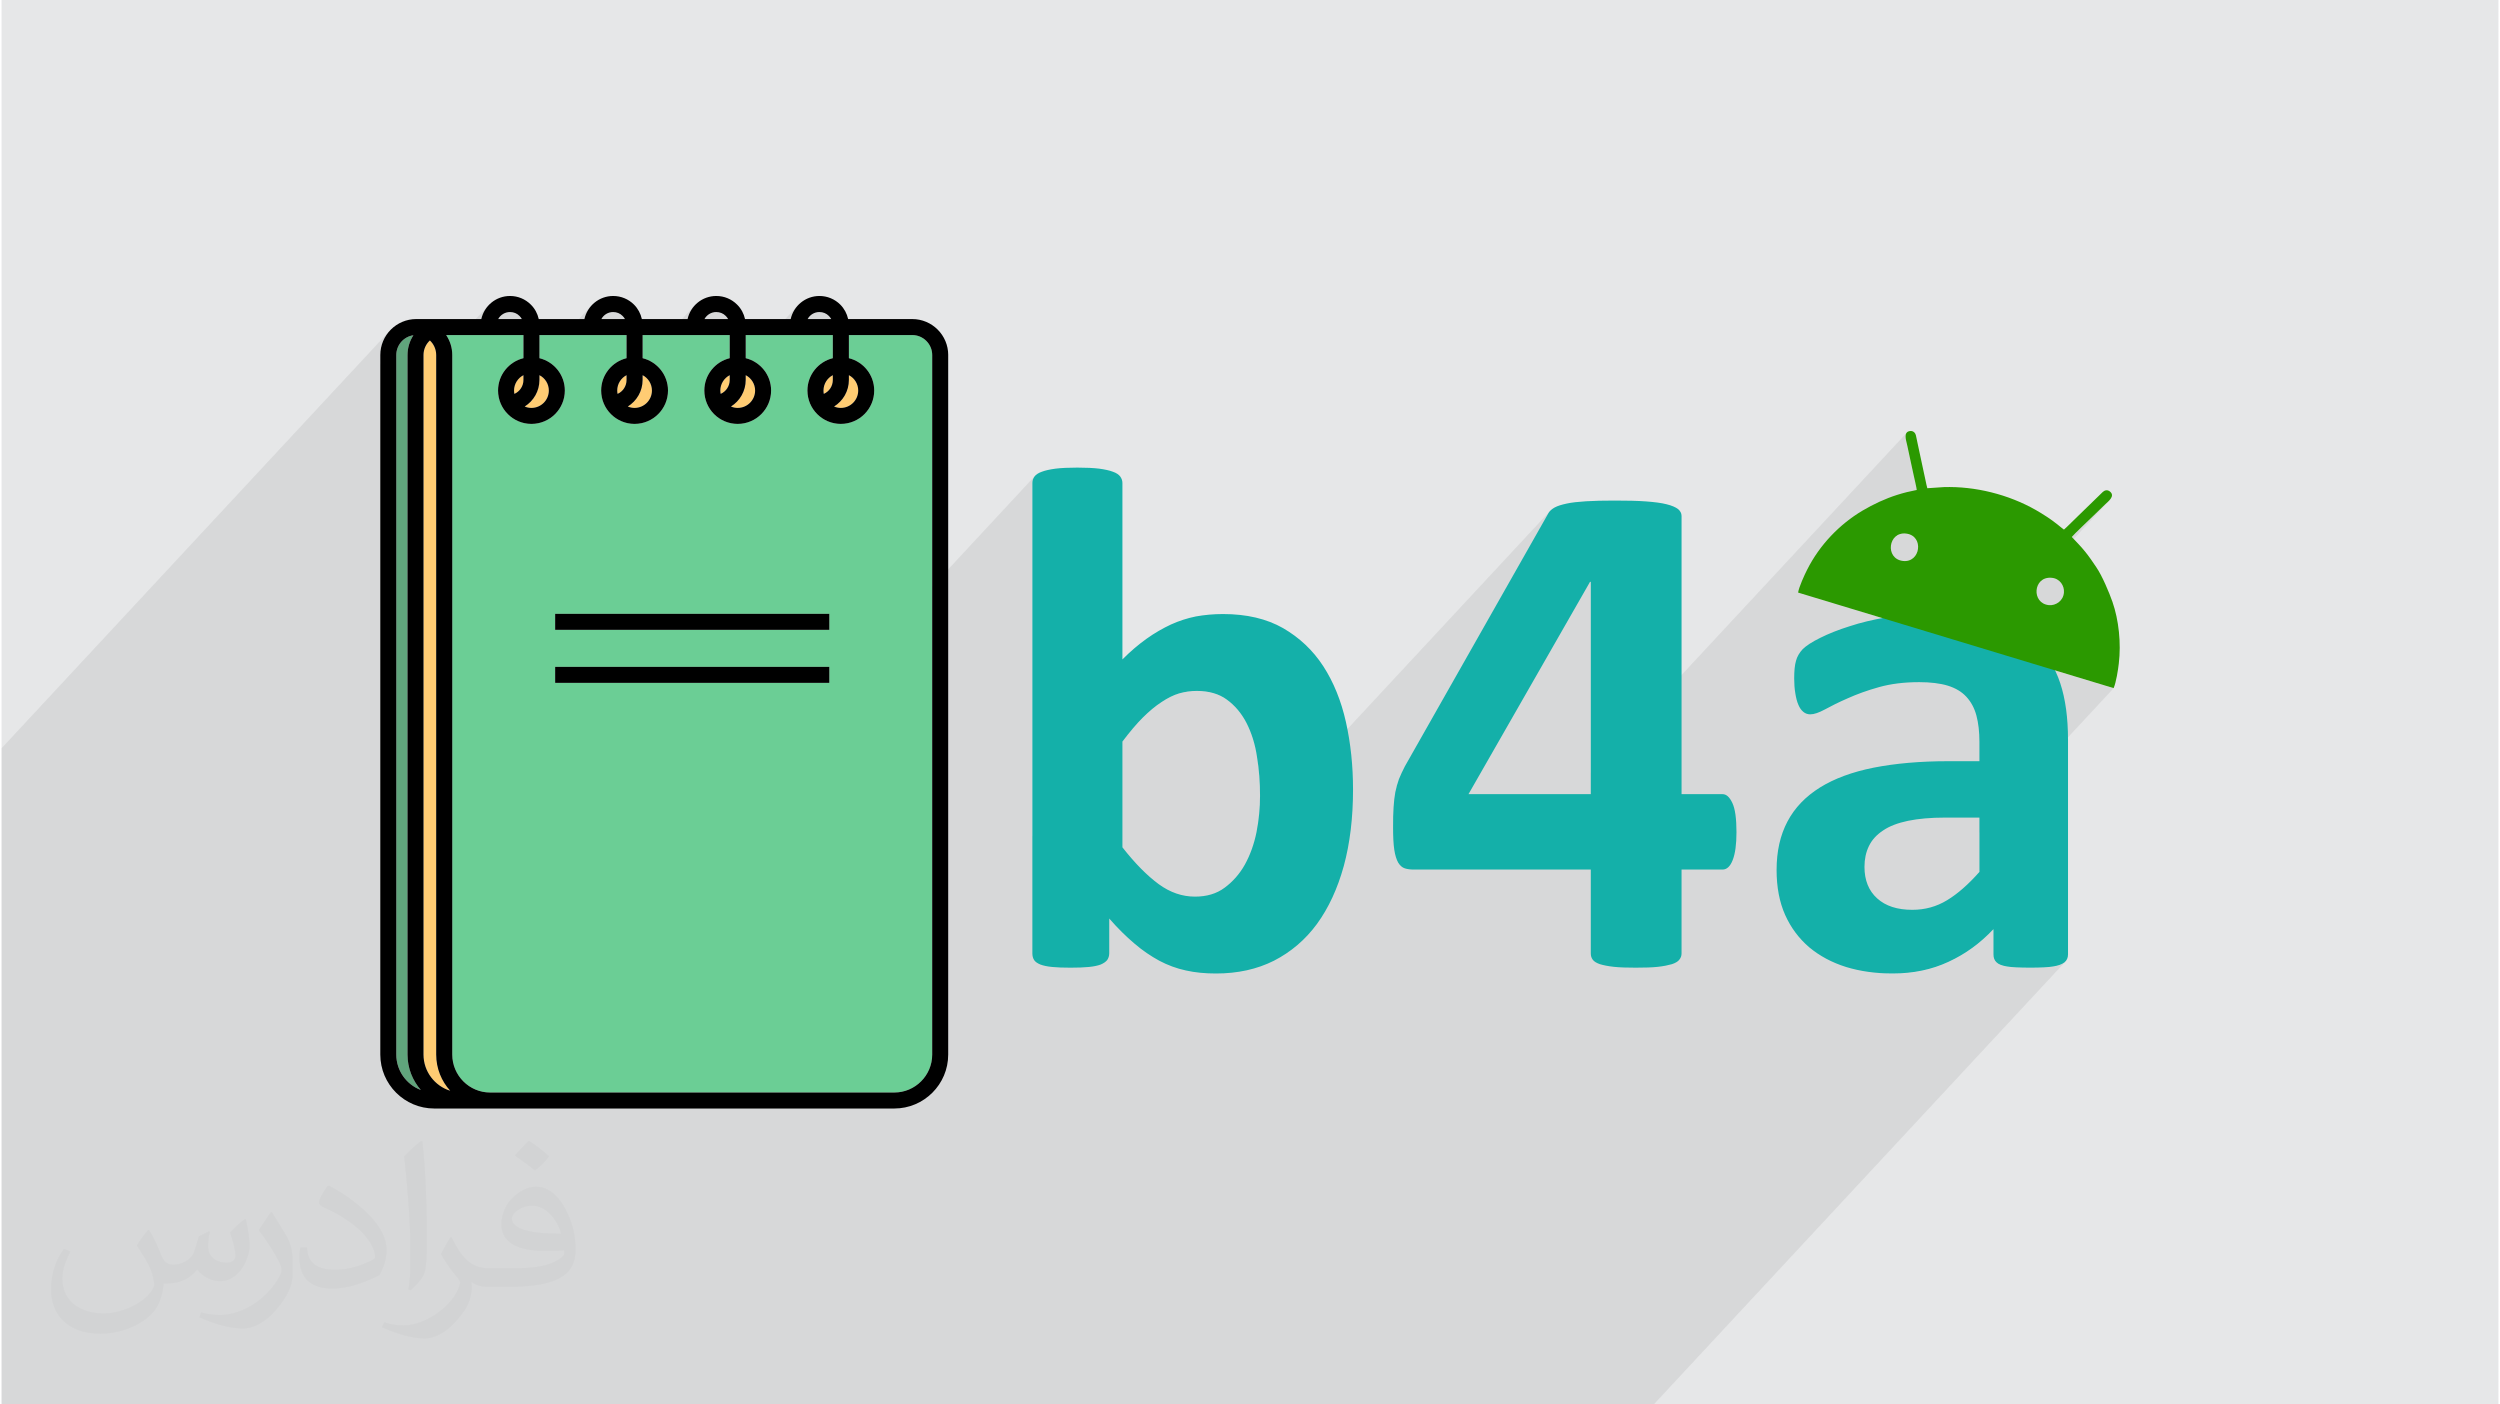 <?xml version="1.0" encoding="UTF-8"?>
<!DOCTYPE svg PUBLIC "-//W3C//DTD SVG 1.0//EN" "http://www.w3.org/TR/2001/REC-SVG-20010904/DTD/svg10.dtd">
<!-- Creator: CorelDRAW 2017 -->
<svg xmlns="http://www.w3.org/2000/svg" xml:space="preserve" width="356px" height="200px" version="1.0" shape-rendering="geometricPrecision" text-rendering="geometricPrecision" image-rendering="optimizeQuality" fill-rule="evenodd" clip-rule="evenodd"
viewBox="0 0 35600 20025"
 xmlns:xlink="http://www.w3.org/1999/xlink">
 <g id="Layer_x0020_1">
  <g id="_2459880230112">
   <g>
    <polygon fill="#E6E7E8" points="0,0 35600,0 35600,20025 0,20025 "/>
    <path fill="#373435" fill-opacity="0.031" d="M2102 17538c67,103 111,202 155,311 31,64 48,183 198,183 44,0 107,-14 163,-45 63,-33 111,-82 135,-159l61 -201 145 -72 10 10c-19,76 -24,148 -24,206 0,169 145,233 262,233 68,0 128,-33 128,-95 0,-81 -34,-216 -78,-338 68,-68 136,-136 214,-191l12 6c34,144 53,286 53,381 0,92 -41,195 -75,263 -70,132 -194,237 -344,237 -114,0 -240,-57 -327,-163l-5 0c-83,101 -209,194 -412,194l-63 0c-10,134 -39,229 -82,313 -122,237 -480,404 -817,404 -470,0 -705,-272 -705,-632 0,-223 72,-431 184,-577l92 37c-70,134 -116,261 -116,385 0,338 274,499 591,499 293,0 657,-188 722,-404 -24,-237 -114,-348 -250,-565 42,-72 95,-144 160,-220l13 0zm5414 -1273c99,62 196,136 290,221 -53,74 -118,142 -201,201 -94,-76 -189,-142 -286,-212 66,-74 131,-146 197,-210zm51 925c-160,0 -291,105 -291,183 0,167 320,219 702,217 -48,-196 -215,-400 -411,-400zm-359 894c208,0 390,-6 528,-41 155,-39 286,-118 286,-171 0,-15 0,-31 -5,-46 -87,9 -186,9 -274,9 -281,0 -496,-64 -581,-223 -22,-43 -36,-93 -36,-148 0,-153 65,-303 181,-406 97,-84 204,-138 313,-138 196,0 354,159 463,408 60,136 101,292 101,490 0,132 -36,243 -118,326 -153,148 -434,204 -865,204l-197 0 0 0 -51 0c-106,0 -184,-19 -244,-66l-10 0c2,24 5,49 5,72 0,97 -32,220 -97,319 -192,286 -400,410 -579,410 -182,0 -405,-70 -606,-161l36 -70c66,27 155,45 279,45 325,0 751,-313 804,-617 -12,-25 -33,-58 -65,-93 -94,-113 -155,-208 -211,-307 49,-95 92,-171 134,-239l16 -2c139,282 265,445 546,445l43 0 0 0 204 0zm-1406 299c24,-130 26,-276 26,-412l0 -202c0,-377 -48,-925 -87,-1281 68,-75 163,-161 238,-219l21 6c51,449 64,971 64,1450 0,126 -5,250 -17,340 -8,114 -73,200 -214,332l-31 -14zm-1447 -596c7,177 94,317 397,317 189,0 349,-49 526,-133 31,-15 48,-33 48,-50 0,-111 -84,-257 -228,-391 -138,-126 -322,-237 -494,-311 -58,-25 -77,-52 -77,-76 0,-52 68,-159 123,-235l20 -2c196,103 416,255 579,426 148,157 240,315 240,488 0,128 -39,250 -102,361 -216,109 -446,191 -674,191 -276,0 -465,-129 -465,-434 0,-33 0,-85 12,-151l95 0zm-500 -502l172 278c63,103 121,214 121,391l0 227c0,183 -117,379 -306,572 -147,132 -278,188 -399,188 -180,0 -386,-56 -623,-159l26 -70c76,21 163,37 270,37 341,-2 690,-251 850,-556 19,-35 27,-68 27,-91 0,-35 -20,-74 -34,-109 -87,-165 -184,-315 -291,-453 56,-88 111,-173 172,-257l15 2z"/>
   </g>
   <path fill="#1A1A1A" fill-opacity="0.078" d="M2426 20025l-180 0 -7 0 -2 0 -213 0 -215 0 -22 0 -228 0 -25 0 -213 0 -172 0 -159 0 -229 0 -761 0 0 -691 0 -195 0 -187 0 -36 0 -112 0 -60 0 -37 0 -19 0 -101 0 -22 0 -153 0 -68 0 -92 0 -25 0 -53 0 -8 0 -64 0 -4 0 -20 0 -80 0 -70 0 -72 0 -84 0 -28 0 -187 0 -31 0 -155 0 -36 0 -62 0 -31 0 -20 0 -28 0 -69 0 -19 0 -100 0 -14 0 -9 0 -81 0 -71 0 -69 0 -92 0 -19 0 -6 0 -53 0 -7 0 -18 0 -47 0 -4 0 -20 0 -150 0 -72 0 -84 0 -28 0 -186 0 -31 0 -156 0 -36 0 -62 0 -51 0 -28 0 -69 0 -19 0 -100 0 -14 0 -9 0 -80 0 -72 0 -69 0 -91 0 -19 0 -6 0 -53 0 -8 0 -17 0 -48 0 -3 0 -21 0 -149 0 -72 0 -84 0 -29 0 -186 0 -31 0 -155 0 -37 0 -61 0 -52 0 -28 0 -68 0 -19 0 -101 0 -14 0 -9 0 -80 0 -72 0 -68 0 -92 0 -19 0 -6 0 -53 0 -8 0 -17 0 -48 0 -3 0 -21 0 -149 0 -72 0 -84 0 -29 0 -217 0 -253 0 -80 0 -201 0 -90 0 -184 0 -67 0 -84 0 -94 0 -132 0 -173 0 -1 0 -135 0 -171 0 -19 0 -93 0 -134 0 -201 5550 -5970 -63 76 -47 87 -30 96 -10 104 0 134 298 -321 36 -35 42 -27 46 -21 50 -12 -19 31 -16 33 -15 34 -12 34 -10 36 -7 37 -4 38 -1 39 0 135 299 -322 20 -21 20 21 17 22 16 24 13 26 2 6 164 -176 210 0 386 -415 -42 56 -32 63 -21 68 -212 228 233 0 250 -269 19 -17 20 -15 23 -12 24 -8 26 -6 27 -1 19 0 18 3 18 5 18 6 17 8 16 10 15 11 14 13 5 5 4 5 5 5 4 6 4 5 4 6 3 6 4 6 -213 228 236 0 0 246 228 -246 351 0 385 -415 -41 56 -32 63 -22 68 -212 228 233 0 250 -269 19 -17 21 -15 22 -12 25 -8 25 -6 27 -1 19 0 18 3 19 5 17 6 17 8 16 10 15 11 14 13 5 5 5 5 4 5 4 6 4 5 4 6 4 6 3 6 -212 228 235 0 0 246 229 -246 350 0 386 -415 -42 56 -32 63 -21 68 -213 228 234 0 250 -269 18 -17 21 -15 23 -12 24 -8 26 -6 26 -1 19 0 19 3 18 5 18 6 16 8 16 10 16 11 14 13 4 5 5 5 5 5 4 6 4 5 4 6 3 6 4 6 -213 228 236 0 0 246 228 -246 351 0 385 -415 -41 56 -33 63 -21 68 -212 228 233 0 250 -269 19 -17 21 -15 22 -12 25 -8 25 -6 27 -1 19 0 18 3 18 5 18 6 17 8 16 10 15 11 14 13 5 5 5 5 4 5 4 6 4 5 4 6 4 6 3 6 -212 228 235 0 0 246 229 -246 903 0 57 6 54 17 48 26 42 34 35 43 26 48 17 53 6 58 0 3300 1466 -1578 -7 9 -8 11 -6 11 -5 11 -5 11 -3 12 -3 12 -1 12 0 13 0 5038 1504 -1619 35 -37 35 -36 34 -33 34 -32 34 -30 34 -29 33 -27 33 -26 33 -23 33 -22 33 -21 32 -20 31 -17 32 -17 31 -15 31 -13 31 -11 31 -10 31 -8 31 -7 31 -6 31 -5 31 -4 31 -3 32 -1 31 -1 64 2 61 6 58 10 56 13 52 18 50 21 47 26 43 29 42 32 40 35 37 38 36 40 34 43 32 45 30 48 28 51 26 54 24 55 21 56 20 59 18 61 15 63 14 64 11 67 11 68 9 68 7 69 6 69 5 70 3 71 2 72 1 72 -1 64 -2 65 -4 65 -6 65 -7 65 -9 65 -5 35 4172 -4488 -9 10 -9 11 -7 11 -2048 3612 -12 24 -12 24 -12 23 -11 23 -10 23 -10 22 -9 22 -9 22 -7 22 -8 22 -7 23 -6 23 -6 23 -6 24 -6 24 -1 7 2772 -2981 10 0 1 0 0 2719 4500 -4840 -10 24 -2 29 3 30 7 31 7 29 5 25 6 27 6 27 5 26 6 27 6 26 6 27 6 27 5 27 6 27 6 28 6 27 6 27 6 27 6 27 6 27 5 27 4 18 6 27 7 31 8 35 7 33 6 30 4 24 2 14 -1433 1541 23 7 140 43 83 25 884 -951 66 -36 87 -7 83 28 55 51 27 67 3 73 -21 70 -44 58 -720 774 60 18 140 42 141 43 140 43 141 42 140 43 141 42 140 43 141 43 141 42 140 43 80 24 1450 -1560 35 -35 47 -47 54 -52 55 -53 50 -47 38 -37 20 -20 20 -19 20 -19 20 -20 19 -19 20 -19 20 -19 20 -20 21 -20 16 -15 20 -19 22 -21 -1927 2073 21 6 51 16 878 -945 65 -39 88 -9 43 7 37 16 31 22 26 28 20 31 13 34 7 35 1 35 -8 44 -16 38 -22 32 -742 798 90 28 141 42 140 43 141 42 140 43 141 42 141 43 140 43 141 42 140 43 141 42 -1913 2058 0 562 -58 65 -1286 1382 18 1 89 1 108 -2 106 -8 104 -13 101 -18 98 -24 96 -28 93 -34 91 -40 89 -43 86 -48 84 -52 81 -56 78 -60 77 -65 74 -68 71 -73 0 361 1 17 2 17 3 15 5 14 6 14 7 12 9 12 11 11 11 10 14 9 15 9 18 7 20 7 21 6 24 6 25 5 28 4 32 4 36 3 39 2 44 2 48 1 51 1 56 0 52 0 49 -1 46 -1 42 -2 39 -2 36 -3 32 -4 29 -4 27 -5 24 -6 23 -6 22 -7 19 -7 17 -9 16 -9 14 -10 12 -11 -5871 6315 -2 0 -107 0 -309 0 -350 0 -203 0 -147 0 -336 0 -207 0 -643 0 -108 0 -2 0 -522 0 -119 0 -78 0 -489 0 -217 0 -42 0 -228 0 -27 0 -200 0 -26 0 -167 0 -84 0 -241 0 -59 0 -7 0 -365 0 -46 0 -2 0 -60 0 -92 0 -8 0 -15 0 -20 0 -9 0 -38 0 -165 0 -48 0 -30 0 -55 0 -172 0 -11 0 -51 0 -187 0 -72 0 -226 0 -9 0 -91 0 -73 0 -4 0 -105 0 -40 0 -131 0 -167 0 -195 0 -109 0 -104 0 -207 0 -58 0 -57 0 -44 0 -68 0 -316 0 -241 0 -90 0 -158 0 -18 0 -107 0 -1 0 -119 0 -167 0 -1238 0 -143 0 -172 0 -227 0 -101 0 -143 0 -71 0 -256 0 -177 0 -1 0 0 0 -10 0 -110 0 -31 0 -54 0 -415 0 -509 0 -13 0 -41 0 -265 0 -67 0 -4 0 -195 0 -166 0 0 0 -33 0 -139 0 -251 0 -100 0 -40 0 -131 0 -41 0 -160 0 -148 0 -4 0 -22 0 -87 0 -1 0 -87 0 -38 0 -463 0 -547 0 -217 0 -137 0 -61 0 -2 0 -4334 0 -349 0 -55 0 -1 0zm27280 -12161l0 0z"/>
   <g>
    <g>
     <path fill="#FFCC73" fill-rule="nonzero" d="M12081 5349c79,41 133,124 133,219 0,137 -111,248 -248,248 -34,0 -66,-7 -96,-20 127,-79 211,-219 211,-379l0 -68z"/>
     <path fill="#FFCC73" fill-rule="nonzero" d="M11852 5349l0 68c0,89 -52,165 -129,199 -3,-15 -4,-31 -4,-48 0,-95 54,-178 133,-219z"/>
     <path fill="#FFCC73" fill-rule="nonzero" d="M10610 5349c79,41 134,124 134,219 0,137 -112,248 -248,248 -34,0 -67,-7 -96,-20 126,-79 210,-219 210,-379l0 -68z"/>
     <path fill="#FFCC73" fill-rule="nonzero" d="M10382 5349l0 68c0,89 -53,165 -129,199 -3,-15 -5,-31 -5,-48 0,-95 55,-178 134,-219z"/>
     <path fill="#FFCC73" fill-rule="nonzero" d="M9140 5349c79,41 133,124 133,219 0,137 -111,248 -248,248 -34,0 -66,-7 -96,-20 127,-79 211,-219 211,-379l0 -68z"/>
     <path fill="#FFCC73" fill-rule="nonzero" d="M8911 5349l0 68c0,89 -52,165 -128,199 -3,-15 -5,-31 -5,-48 0,-95 54,-178 133,-219z"/>
     <path fill="#FFCC73" fill-rule="nonzero" d="M7669 5349c80,41 134,124 134,219 0,137 -111,248 -248,248 -34,0 -67,-7 -96,-20 126,-79 210,-219 210,-379l0 -68z"/>
     <path fill="#FFCC73" fill-rule="nonzero" d="M7441 5349l0 68c0,89 -53,165 -129,199 -3,-15 -5,-31 -5,-48 0,-95 55,-178 134,-219z"/>
     <path fill="#6BCE95" fill-rule="nonzero" d="M13269 5062l0 9974c0,298 -243,541 -541,541l-5762 0c-298,0 -540,-243 -540,-541l0 -9974c0,-106 -32,-203 -87,-285l1102 0 0 330c-208,51 -362,238 -362,461 0,263 214,476 476,476 263,0 476,-213 476,-476 0,-223 -154,-410 -362,-461l0 -330 1242 0 0 330c-207,51 -362,238 -362,461 0,263 214,476 476,476 263,0 477,-213 477,-476 0,-223 -155,-410 -362,-461l0 -330 1242 0 0 330c-208,51 -362,238 -362,461 0,263 213,476 476,476 262,0 476,-213 476,-476 0,-223 -154,-410 -362,-461l0 -330 1242 0 0 330c-207,51 -362,238 -362,461 0,263 214,476 476,476 263,0 476,-213 476,-476 0,-223 -154,-410 -361,-461l0 -330 903 0c157,0 285,128 285,285zm-1467 4674l0 -228 -3909 0 0 228 3909 0zm0 -756l0 -228 -3909 0 0 228 3909 0z"/>
     <path fill="#60A57C" fill-rule="nonzero" d="M5788 15036c0,193 72,370 190,505 -204,-77 -350,-274 -350,-505l0 -9974c0,-143 106,-262 244,-282 -53,81 -84,178 -84,282l0 9974z"/>
     <path fill="#FFCC73" fill-rule="nonzero" d="M6197 15036c0,199 76,380 200,516 -220,-68 -381,-274 -381,-516l0 -9974c0,-82 35,-156 91,-208 55,52 90,126 90,208l0 9974z"/>
     <path fill="black" fill-rule="nonzero" d="M13497 5062l0 9974c0,424 -345,769 -769,769l-6559 0c-424,0 -769,-345 -769,-769l0 -9974c0,-283 230,-513 513,-513l927 0c42,-188 209,-329 410,-329 112,0 217,44 296,123 58,57 96,129 113,206l651 0c42,-188 210,-329 410,-329 112,0 218,44 297,123 57,57 95,129 112,206l652 0c41,-188 209,-329 409,-329 113,0 218,44 297,123 58,57 96,129 113,206l651 0c42,-188 210,-329 410,-329 112,0 218,44 297,123 57,57 95,129 112,206l914 0c283,0 513,230 513,513zm-228 9974l0 -9974c0,-157 -128,-285 -285,-285l-903 0 0 330c207,51 361,238 361,461 0,263 -213,476 -476,476 -262,0 -476,-213 -476,-476 0,-223 155,-410 362,-461l0 -330 -1242 0 0 330c208,51 362,238 362,461 0,263 -214,476 -476,476 -263,0 -476,-213 -476,-476 0,-223 154,-410 362,-461l0 -330 -1242 0 0 330c207,51 362,238 362,461 0,263 -214,476 -477,476 -262,0 -476,-213 -476,-476 0,-223 155,-410 362,-461l0 -330 -1242 0 0 330c208,51 362,238 362,461 0,263 -213,476 -476,476 -262,0 -476,-213 -476,-476 0,-223 154,-410 362,-461l0 -330 -1102 0c55,82 87,179 87,285l0 9974c0,298 242,541 540,541l5762 0c298,0 541,-243 541,-541zm-1055 -9468c0,-95 -54,-178 -133,-219l0 68c0,160 -84,300 -211,379 30,13 62,20 96,20 137,0 248,-111 248,-248zm-362 -151l0 -68c-79,41 -133,124 -133,219 0,17 1,33 4,48 77,-34 129,-110 129,-199zm-359 -868l336 0c-9,-16 -20,-31 -33,-44 -36,-37 -84,-56 -135,-56 -73,0 -136,40 -168,100zm-749 1019c0,-95 -55,-178 -134,-219l0 68c0,160 -84,300 -210,379 29,13 62,20 96,20 136,0 248,-111 248,-248zm-362 -151l0 -68c-79,41 -134,124 -134,219 0,17 2,33 5,48 76,-34 129,-110 129,-199zm-360 -868l337 0c-9,-16 -20,-31 -33,-44 -36,-37 -85,-56 -136,-56 -72,0 -135,40 -168,100zm-749 1019c0,-95 -54,-178 -133,-219l0 68c0,160 -84,300 -211,379 30,13 62,20 96,20 137,0 248,-111 248,-248zm-362 -151l0 -68c-79,41 -133,124 -133,219 0,17 2,33 5,48 76,-34 128,-110 128,-199zm-359 -868l336 0c-9,-16 -19,-31 -33,-44 -36,-37 -84,-56 -135,-56 -73,0 -136,40 -168,100zm-749 1019c0,-95 -54,-178 -134,-219l0 68c0,160 -84,300 -210,379 29,13 62,20 96,20 137,0 248,-111 248,-248zm-362 -151l0 -68c-79,41 -134,124 -134,219 0,17 2,33 5,48 76,-34 129,-110 129,-199zm-360 -868l337 0c-9,-16 -20,-31 -33,-44 -36,-37 -84,-56 -135,-56 -73,0 -136,40 -169,100zm-684 11003c-124,-136 -200,-317 -200,-516l0 -9974c0,-82 -35,-156 -90,-208 -56,52 -91,126 -91,208l0 9974c0,242 161,448 381,516zm-419 -11c-118,-135 -190,-312 -190,-505l0 -9974c0,-104 31,-201 84,-282 -138,20 -244,139 -244,282l0 9974c0,231 146,428 350,505z"/>
     <polygon fill="black" fill-rule="nonzero" points="7893,9736 11802,9736 11802,9508 7893,9508 "/>
     <polygon fill="black" fill-rule="nonzero" points="7893,8980 11802,8980 11802,8752 7893,8752 "/>
    </g>
    <g>
     <path fill="#14B0A9" fill-rule="nonzero" d="M19269 11257c0,404 -44,767 -132,1091 -89,322 -216,597 -382,825 -167,227 -372,401 -614,525 -243,122 -518,182 -826,182 -153,0 -296,-13 -428,-43 -132,-28 -259,-75 -380,-139 -121,-66 -240,-146 -356,-246 -117,-99 -237,-217 -358,-356l0 496c0,38 -11,69 -29,96 -19,24 -50,46 -92,64 -43,16 -99,28 -170,35 -72,7 -158,10 -261,10 -105,0 -191,-3 -261,-10 -72,-7 -127,-19 -169,-35 -43,-18 -73,-39 -89,-64 -17,-27 -25,-58 -25,-94l0 -6708c0,-35 10,-64 31,-93 19,-25 54,-50 104,-67 49,-19 115,-33 195,-44 81,-10 186,-15 311,-15 125,0 230,5 312,15 80,11 146,25 195,44 50,17 85,42 104,67 21,29 32,60 32,93l0 2516c114,-115 231,-214 346,-296 115,-82 231,-148 346,-202 115,-52 233,-90 356,-115 123,-22 251,-34 387,-34 335,0 621,67 856,201 233,135 425,315 573,543 147,227 255,493 323,797 68,305 101,625 101,961zm-1326 89c0,-194 -14,-380 -44,-559 -27,-181 -78,-339 -149,-479 -72,-139 -166,-250 -279,-332 -112,-83 -257,-125 -431,-125 -84,0 -167,12 -249,35 -82,24 -165,66 -252,124 -87,56 -176,131 -268,222 -92,92 -188,206 -290,341l0 1508c180,230 353,404 516,524 165,121 338,179 519,179 165,0 307,-41 422,-127 115,-85 213,-194 289,-330 75,-136 131,-290 166,-463 33,-172 50,-347 50,-518l0 0zm6793 520c0,174 -18,306 -54,397 -35,90 -84,135 -144,135l-585 0 0 1196c0,33 -10,62 -31,88 -19,27 -56,48 -106,65 -53,15 -119,29 -201,38 -81,9 -188,12 -316,12 -124,0 -227,-3 -310,-12 -84,-9 -151,-23 -200,-38 -49,-17 -84,-38 -103,-65 -19,-26 -27,-55 -27,-88l0 -1196 -2524 0c-46,0 -90,-5 -127,-17 -38,-12 -69,-40 -95,-82 -24,-43 -44,-104 -56,-185 -12,-79 -17,-186 -17,-319 0,-110 1,-204 7,-284 5,-80 13,-153 25,-217 13,-65 30,-126 51,-185 23,-57 51,-118 85,-183l2048 -3612c18,-30 48,-56 87,-78 42,-23 98,-40 171,-56 73,-16 167,-26 278,-33 111,-7 249,-10 407,-10 174,0 324,3 446,12 123,9 222,22 296,41 73,18 127,42 162,68 32,28 50,59 50,98l0 3967 585 0c54,0 100,42 139,125 40,84 59,223 59,418l0 0zm-2078 -3570l-10 0 -1733 3027 1744 0 0 -3027 -1 0zm6805 5313c0,47 -17,84 -50,112 -35,28 -88,47 -162,59 -73,12 -181,17 -325,17 -153,0 -265,-5 -334,-17 -70,-12 -121,-31 -148,-59 -30,-28 -44,-65 -44,-112l0 -361c-188,200 -400,355 -640,465 -239,112 -504,167 -797,167 -240,0 -463,-31 -665,-93 -201,-63 -376,-157 -524,-280 -147,-126 -262,-279 -344,-462 -82,-184 -122,-398 -122,-641 0,-267 52,-496 155,-691 104,-197 259,-357 465,-486 205,-127 459,-221 765,-282 305,-60 660,-92 1064,-92l443 0 0 -275c0,-142 -14,-268 -43,-376 -28,-106 -77,-196 -143,-267 -66,-72 -153,-124 -265,-159 -109,-33 -247,-50 -408,-50 -214,0 -406,24 -573,71 -169,47 -316,101 -445,159 -129,56 -237,110 -324,158 -87,47 -156,71 -211,71 -37,0 -71,-12 -98,-35 -30,-24 -54,-59 -72,-103 -19,-43 -33,-99 -43,-163 -11,-64 -16,-135 -16,-212 0,-107 8,-190 26,-251 16,-61 49,-115 95,-165 50,-49 131,-103 251,-162 118,-59 258,-115 418,-165 160,-53 334,-94 522,-126 189,-33 385,-48 584,-48 357,0 661,34 916,104 252,70 461,178 622,322 164,144 284,330 359,559 75,226 111,497 111,809l0 3060zm-1263 -1952l-489 0c-207,0 -382,16 -529,46 -146,31 -264,75 -356,138 -92,61 -159,134 -201,221 -43,88 -64,186 -64,298 0,191 61,341 181,449 120,109 287,163 501,163 180,0 345,-45 496,-137 152,-92 304,-226 461,-404l0 -774z"/>
     <g>
      <path fill="#2B9900" d="M29227 8238c122,9 185,116 178,208 -9,123 -118,191 -214,182 -254,-25 -228,-411 36,-390l0 0zm-2071 -630c260,33 204,421 -48,390 -258,-32 -211,-421 48,-390zm2550 256c-61,-76 -119,-133 -189,-208 14,-22 289,-284 316,-310 53,-52 106,-101 160,-155 34,-35 150,-115 69,-182 -40,-33 -80,-17 -105,7l-395 384c-53,50 -104,105 -157,151 -27,-18 -63,-51 -93,-74 -94,-75 -204,-146 -309,-206 -389,-221 -864,-340 -1310,-326l-236 16c-19,-69 -30,-144 -48,-216l-93 -435c-8,-34 -14,-73 -23,-108 -8,-30 -38,-64 -86,-56 -97,15 -50,137 -38,197 15,72 31,142 46,214 17,74 32,144 47,217 7,34 44,190 44,212 -49,12 -94,20 -142,31 -187,47 -347,111 -512,197l-120 67c-326,194 -609,487 -787,839 -37,72 -121,255 -130,329 1499,454 2998,908 4498,1362 35,-74 65,-267 74,-350 35,-289 0,-620 -90,-879 -45,-130 -148,-375 -231,-495 -26,-37 -50,-75 -77,-113 -26,-38 -54,-73 -83,-110l0 0z"/>
     </g>
    </g>
   </g>
  </g>
 </g>
</svg>
